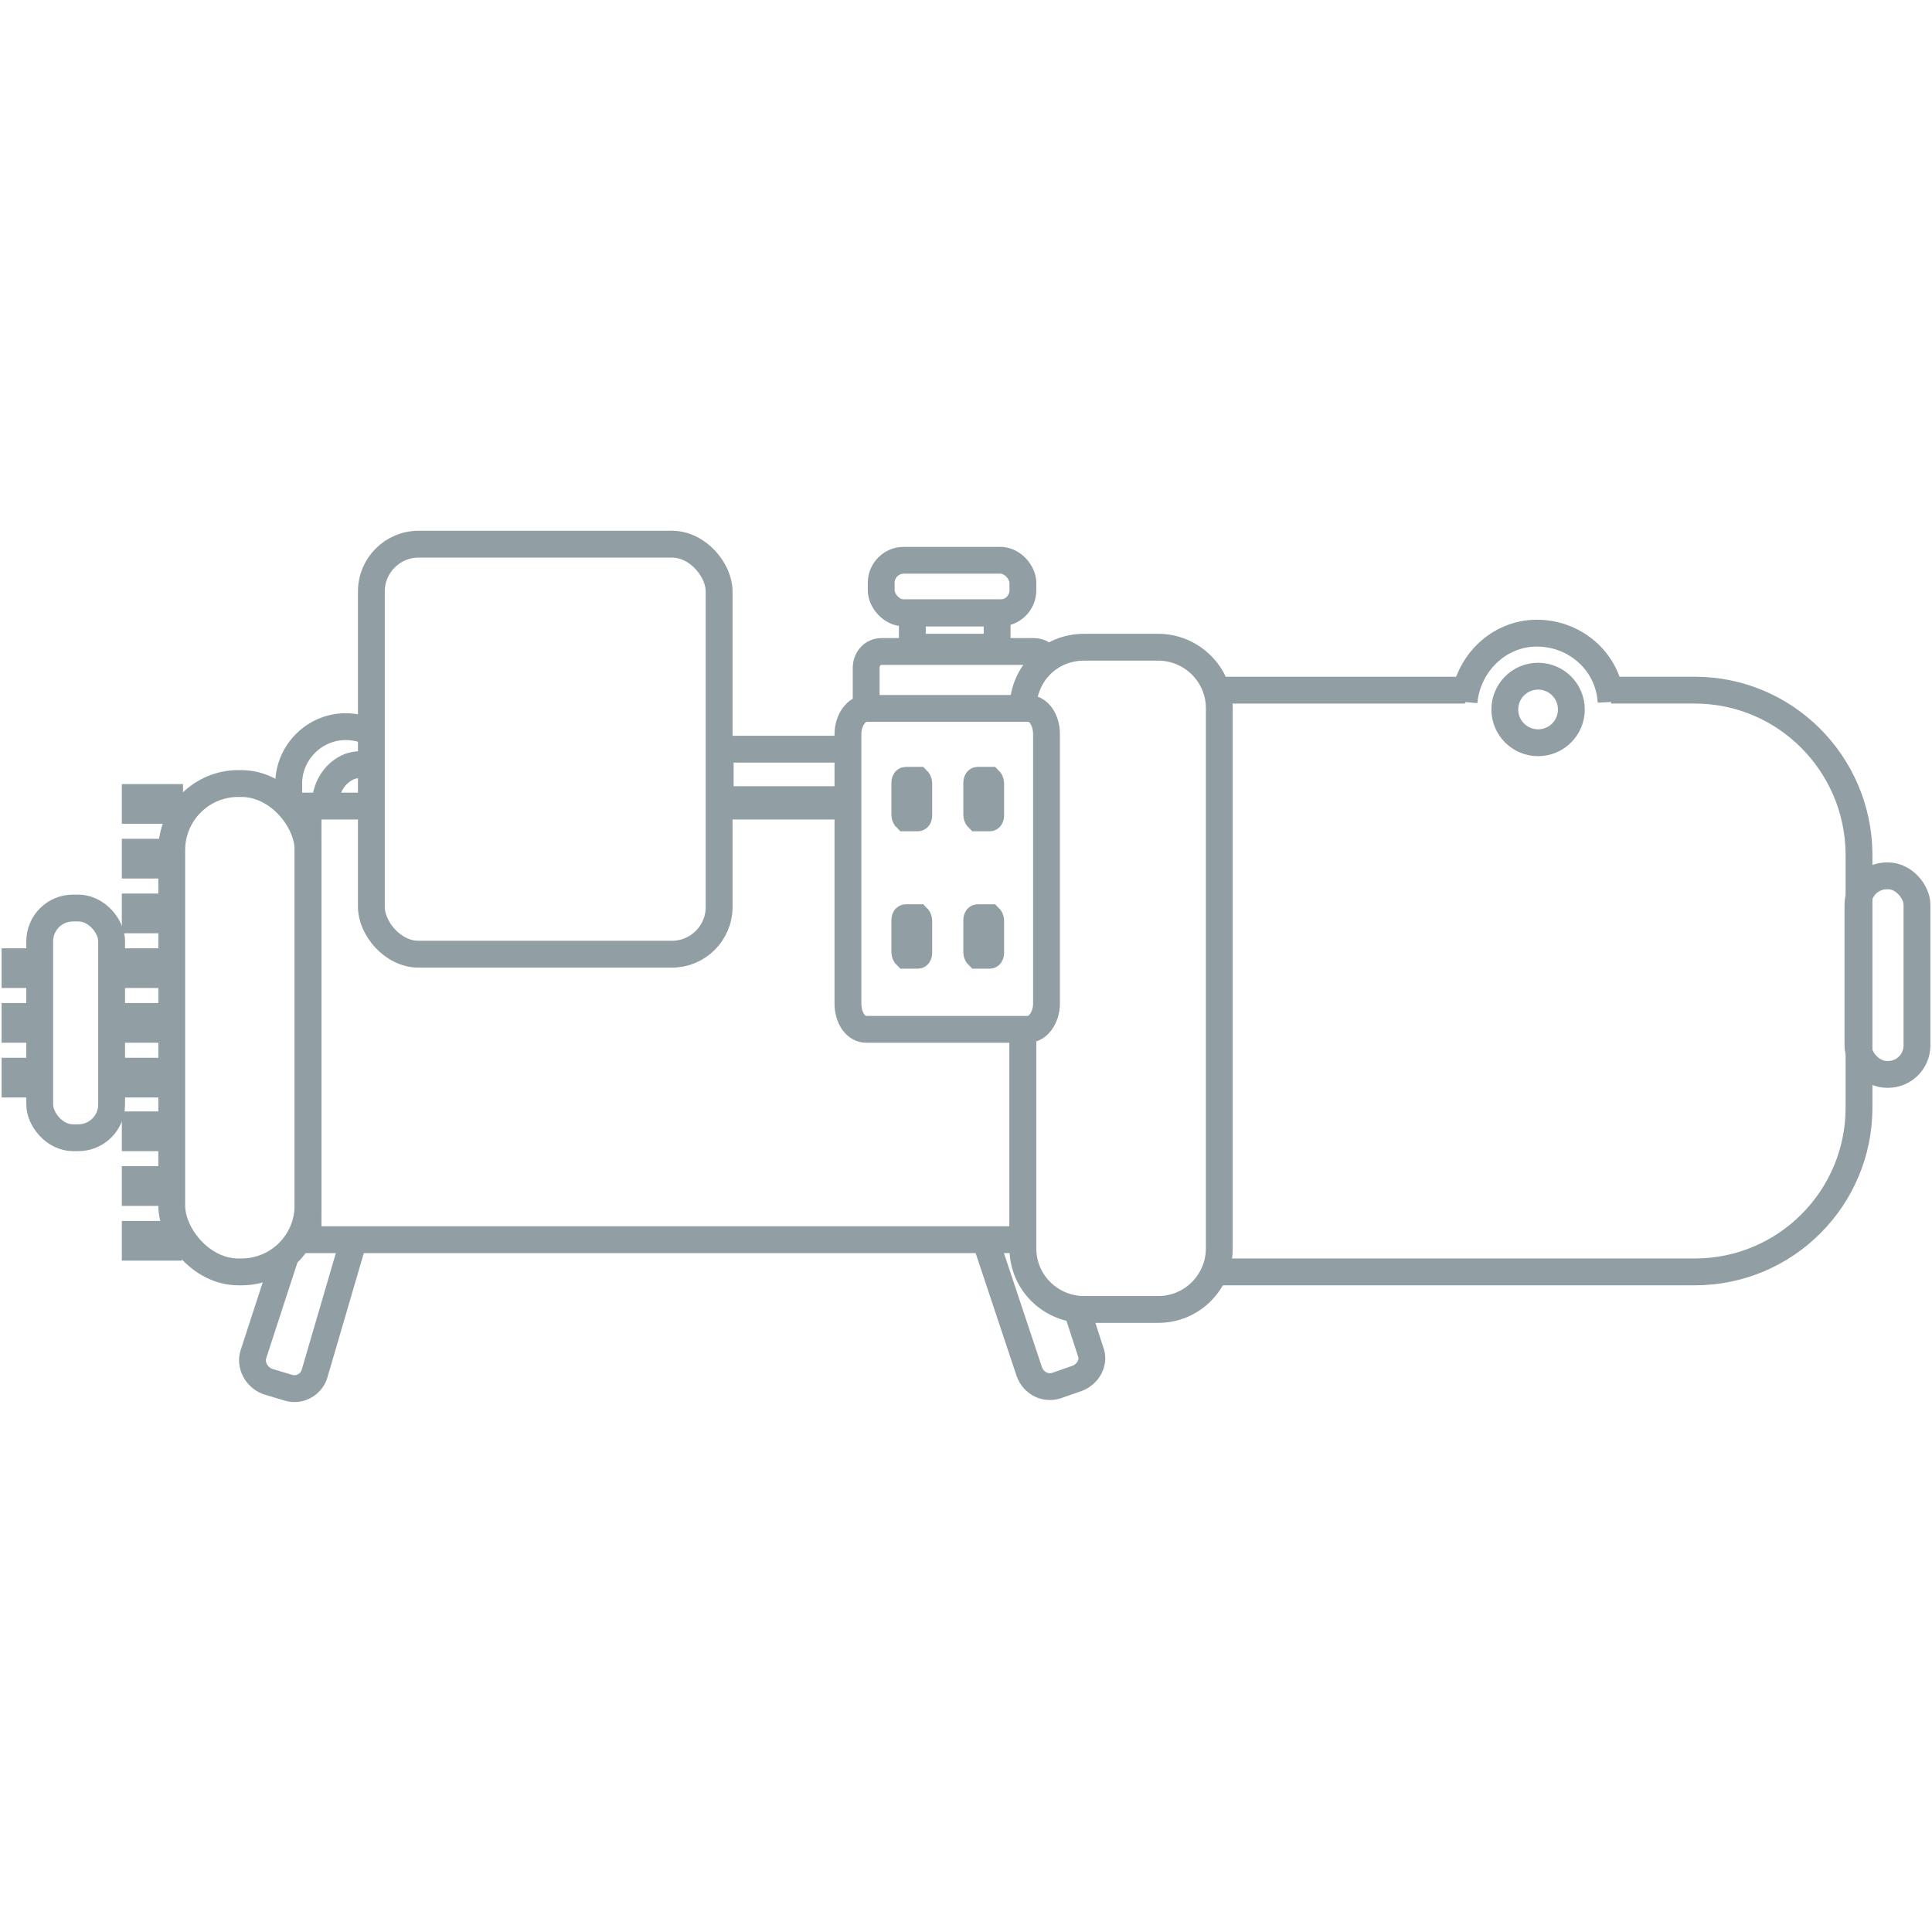<?xml version="1.0" encoding="UTF-8"?>
<svg xmlns="http://www.w3.org/2000/svg" id="Warstwa_1" version="1.1" viewBox="0 0 180 180" width="180" height="180">
  
  <defs>
    <style>
      .st0 {
        fill: none;
        stroke: #919ea4;
        stroke-miterlimit: 21.6;
        stroke-width: 2.5px;
      }
    </style>
  </defs>
  <g id="Warstwa_2">
    <g id="Warstwa_1-2">
      <circle class="st0" cx="143.3" cy="66.1" r="3.1"/>
      <path class="st0" d="M26.9,74.8c0-.3,0-1.6,0-1.8,0-2.9,2.4-5.3,5.3-5.3.9,0,1.7.2,2.5.6"/>
      <line class="st0" x1="28.7" y1="77" x2="28.6" y2="76.9"/>
      <path class="st0" d="M30.3,75c0-1.5.8-3,2.3-3.6.6-.2,1.2-.2,1.8-.1"/>
      <path class="st0" d="M150.1,65.4c-.2-3.8-3.5-6.6-7.3-6.4-3.4.2-6.1,3-6.4,6.4"/>
      <path class="st0" d="M26.6,117l-3,9.2c-.3,1,.3,2.1,1.3,2.5l2,.6c1,.3,2.1-.3,2.4-1.3,0,0,0,0,0,0l3.6-12.3"/>
      <path class="st0" d="M100.3,121.9l1.3,4c.4,1-.2,2.1-1.2,2.5,0,0,0,0,0,0l-2,.7c-1,.3-2.1-.2-2.5-1.3,0,0,0,0,0,0l-4.1-12.3"/>
      <path class="st0" d="M150.1,64.3h7.8c8.4,0,15.2,6.8,15.3,15.2v23.7c0,8.4-6.8,15.3-15.3,15.3h-44.8"/>
      <line class="st0" x1="136.5" y1="64.3" x2="113.2" y2="64.3"/>
      <line class="st0" x1="79" y1="75.1" x2="67.7" y2="75.1"/>
      <polyline class="st0" points="95.3 95.9 95.3 115.5 28.7 115.5 28.7 112.1 28.7 79.3 28.7 77 28.7 75.1 30.4 75.1 34.9 75.1"/>
      <rect class="st0" x="16" y="73" width="12.7" height="45.5" rx="6.2" ry="6.2"/>
      <rect class="st0" x="3.7" y="84.6" width="6.7" height="21.4" rx="3.1" ry="3.1"/>
      <rect class="st0" x="1.4" y="89.6" width="1.2" height="1.2"/>
      <path class="st0" d="M95.3,66.1h0c0-3.3,2.5-5.8,5.7-5.8h6.9c3.1,0,5.7,2.5,5.7,5.7h0v50.3c0,3.1-2.5,5.7-5.7,5.7h-6.9c-3.1,0-5.7-2.5-5.7-5.7v-20.3"/>
      <rect class="st0" x="173.1" y="81.6" width="5.5" height="18.5" rx="2.7" ry="2.7"/>
      <rect class="st0" x="34.6" y="50.7" width="32.4" height="38.2" rx="4.4" ry="4.4"/>
      <path class="st0" d="M97.5,68.4v25.1c0,1.3-.8,2.4-1.7,2.4h-15.1c-1,0-1.7-1.1-1.7-2.4v-25.1c0-1.3.8-2.4,1.7-2.4h15.1c1,0,1.7,1.1,1.7,2.4Z"/>
      <path class="st0" d="M85.6,73v2.9c0,.1,0,.3-.1.3h-1.1s-.1-.1-.1-.3v-2.9c0-.1,0-.3.1-.3h1.1s.1.1.1.3Z"/>
      <path class="st0" d="M92.3,73v2.9c0,.1,0,.3-.1.3h-1.1s-.1-.1-.1-.3v-2.9c0-.1,0-.3.1-.3h1.1s.1.1.1.3Z"/>
      <path class="st0" d="M85.6,85.8v2.9c0,.1,0,.3-.1.3h-1.1s-.1-.1-.1-.3v-2.9c0-.1,0-.3.1-.3h1.1s.1.1.1.3Z"/>
      <path class="st0" d="M92.3,85.8v2.9c0,.1,0,.3-.1.3h-1.1s-.1-.1-.1-.3v-2.9c0-.1,0-.3.1-.3h1.1s.1.1.1.3Z"/>
      <rect class="st0" x="82.1" y="52.2" width="13.2" height="4.9" rx="2.1" ry="2.1"/>
      <rect class="st0" x="85" y="57.1" width="7.9" height="3.2"/>
      <path class="st0" d="M80.7,66.1v-3.9c0-.8.6-1.5,1.4-1.5h14.2c.5,0,.9.2,1.2.6"/>
      <polyline class="st0" points="79 74.5 67.1 74.5 67.1 69.8 79 69.8"/>
      <rect class="st0" x="1.4" y="94.7" width="1.2" height="1.2"/>
      <rect class="st0" x="1.4" y="99.8" width="1.2" height="1.2"/>
      <rect class="st0" x="12.6" y="89.6" width="1.2" height="1.2"/>
      <rect class="st0" x="12.6" y="94.7" width="1.2" height="1.2"/>
      <rect class="st0" x="12.6" y="99.8" width="1.2" height="1.2"/>
      <rect class="st0" x="12.6" y="74.3" width="3.2" height="1.2"/>
      <rect class="st0" x="12.6" y="79.4" width="1.2" height="1.2"/>
      <rect class="st0" x="12.6" y="84.5" width="1.2" height="1.2"/>
      <rect class="st0" x="12.6" y="104.8" width="1.2" height="1.2"/>
      <rect class="st0" x="12.6" y="109.9" width="1.2" height="1.2"/>
      <rect class="st0" x="12.6" y="115" width="3.1" height="1.2"/>
    </g>
  </g>
</svg>
